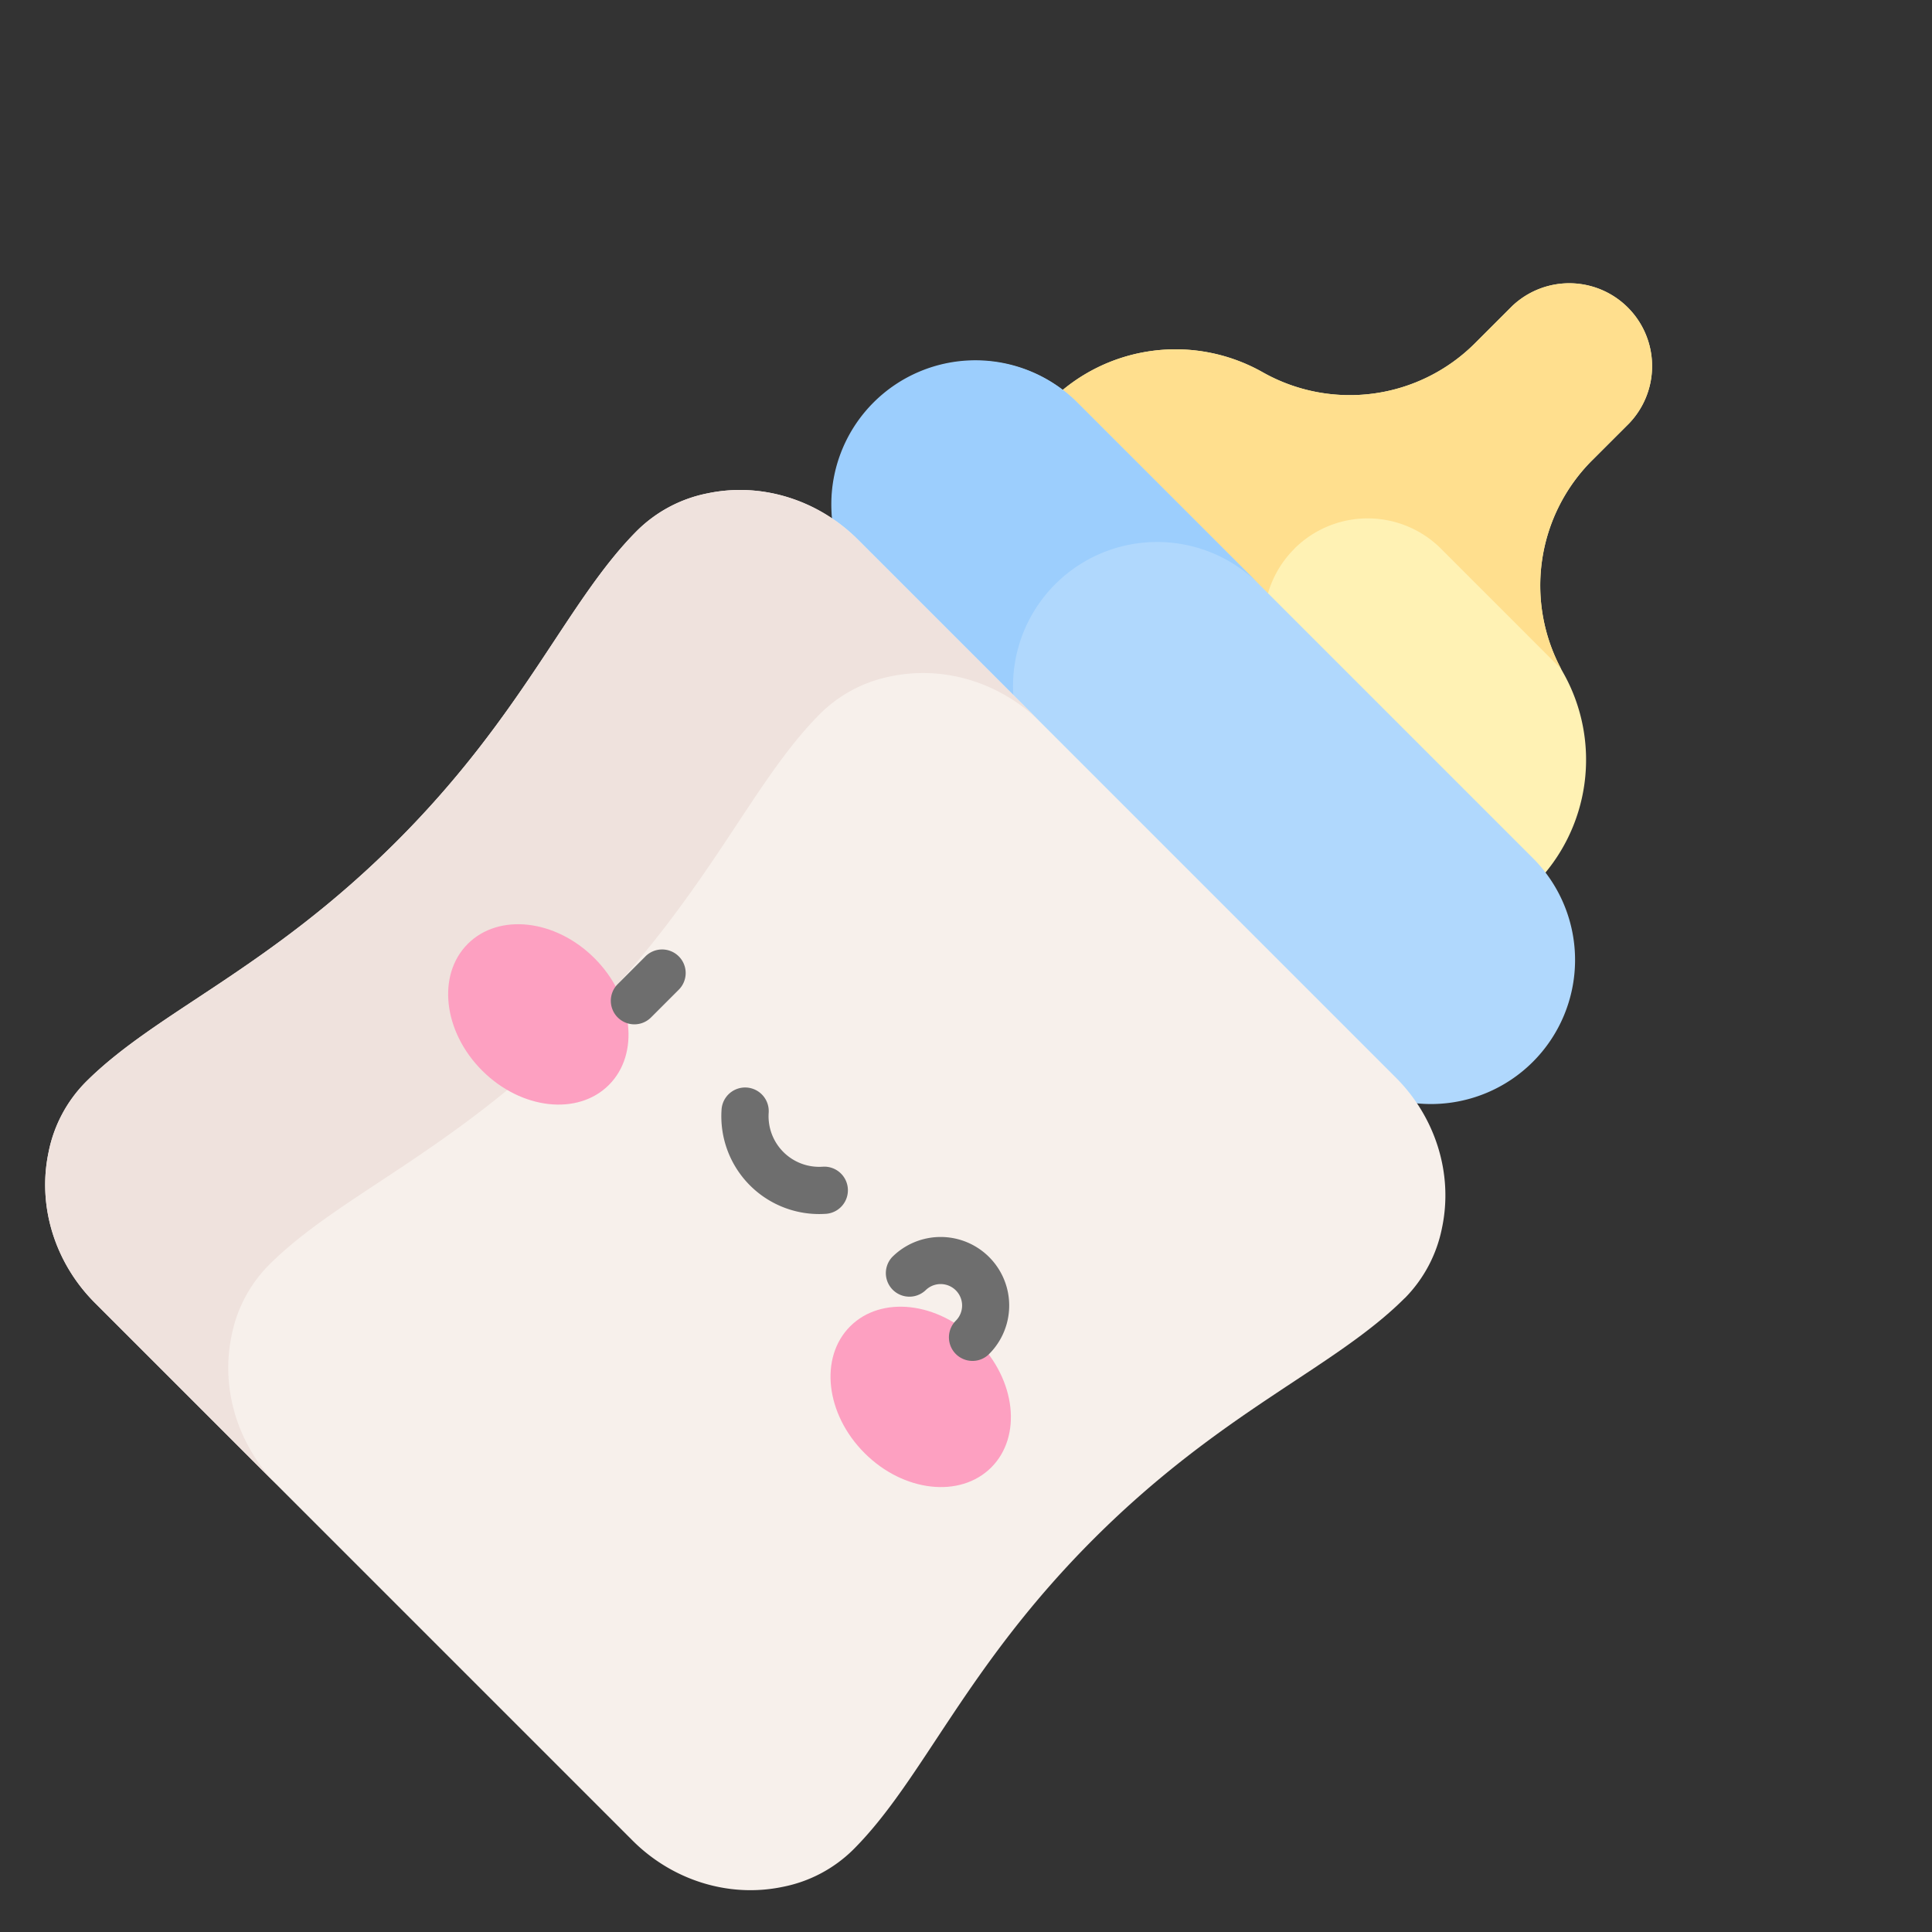 <svg xmlns="http://www.w3.org/2000/svg" viewBox="0 0 615 615"><rect x="0" y="0" width="615" height="615" fill="#333333" stroke="none"/><path d="M492.41,56.87,504.28,45A26.37,26.37,0,0,0,467,7.72L455.13,19.59a56.37,56.37,0,0,1-67.58,9.21A56.34,56.34,0,0,0,320,38l-8.06,8.05,154,154L474,192a56.34,56.34,0,0,0,9.21-67.57A56.37,56.37,0,0,1,492.41,56.87Z" transform="translate(14.38 89.69)" fill="#fff2b4"/><path d="M397.62,85a33.05,33.05,0,0,1,46.73,0l38.18,38.19a56.36,56.36,0,0,1,9.88-66.34L504.28,45A26.37,26.37,0,0,0,467,7.72L455.12,19.59a56.35,56.35,0,0,1-67.57,9.21A56.34,56.34,0,0,0,320,38l-8.06,8.05,85.7,85.69a33,33,0,0,1,0-46.73Z" transform="translate(14.38 89.69)" fill="#ffdf8e"/><path d="M409.16,248.75,263.25,102.84A45.86,45.86,0,0,1,328.1,38L474,183.9a45.86,45.86,0,0,1-64.85,64.85Z" transform="translate(14.38 89.69)" fill="#b0d8fd"/><path d="M321.53,96.27a45.85,45.85,0,0,1,64.85,0L328.1,38a45.86,45.86,0,0,0-64.85,64.85l58.28,58.27A45.84,45.84,0,0,1,321.53,96.27Z" transform="translate(14.38 89.69)" fill="#9ccefd"/><path d="M432.79,323.55a43.91,43.91,0,0,0,11.86-22.41c3.64-17.33-2.19-35.31-14.72-47.83L258.69,82.07c-12.52-12.53-30.5-18.36-47.83-14.72a43.91,43.91,0,0,0-22.41,11.86c-22.35,22.36-35.6,58-76.58,98.94s-76.58,54.23-98.94,76.58A43.84,43.84,0,0,0,1.07,277.14C-2.57,294.47,3.26,312.45,15.78,325L187,496.22c12.52,12.52,30.5,18.35,47.83,14.71a43.84,43.84,0,0,0,22.41-11.86c22.35-22.35,35.6-58,76.58-98.94s76.58-54.23,98.94-76.58Z" transform="translate(14.38 89.69)" fill="#f7f0eb"/><path d="M59.35,335.42A43.76,43.76,0,0,1,71.21,313c22.35-22.36,58-35.6,98.93-76.59s54.23-76.58,76.59-98.93a43.73,43.73,0,0,1,22.41-11.86c17.33-3.64,35.3,2.19,47.82,14.71L258.69,82.07c-12.52-12.53-30.5-18.36-47.83-14.72a43.91,43.91,0,0,0-22.41,11.86c-22.35,22.36-35.6,58-76.58,98.94s-76.58,54.23-98.94,76.58A43.83,43.83,0,0,0,1.07,277.15c-3.64,17.32,2.19,35.3,14.71,47.82l58.28,58.28C61.54,370.72,55.71,352.75,59.35,335.42Z" transform="translate(14.38 89.69)" fill="#efe2dd"/><ellipse cx="156.98" cy="233.22" rx="25.29" ry="31.76" transform="translate(-104.55 269) rotate(-45)" fill="#fda0c1"/><ellipse cx="278.7" cy="354.97" rx="25.29" ry="31.76" transform="translate(-154.99 390.73) rotate(-45)" fill="#fda0c1"/><path d="M187.55,236.38a7.5,7.5,0,0,1-5.3-12.8l8.74-8.74a7.5,7.5,0,1,1,10.61,10.6l-8.74,8.74a7.48,7.48,0,0,1-5.31,2.2Z" transform="translate(14.38 89.69)" fill="#6e6e6e"/><path d="M246.36,296.77a31.13,31.13,0,0,1-31.05-33.27,7.5,7.5,0,1,1,15,1,16.11,16.11,0,0,0,17.2,17.2,7.5,7.5,0,1,1,1,15C247.78,296.74,247.07,296.77,246.36,296.77Z" transform="translate(14.38 89.69)" fill="#6e6e6e"/><path d="M295.18,343.52a7.5,7.5,0,0,1-5.3-12.8,6.83,6.83,0,0,0-9.66-9.66,7.5,7.5,0,0,1-10.6-10.6,21.82,21.82,0,0,1,30.86,30.86,7.44,7.44,0,0,1-5.3,2.2Z" transform="translate(14.38 89.69)" fill="#6e6e6e"/></svg>